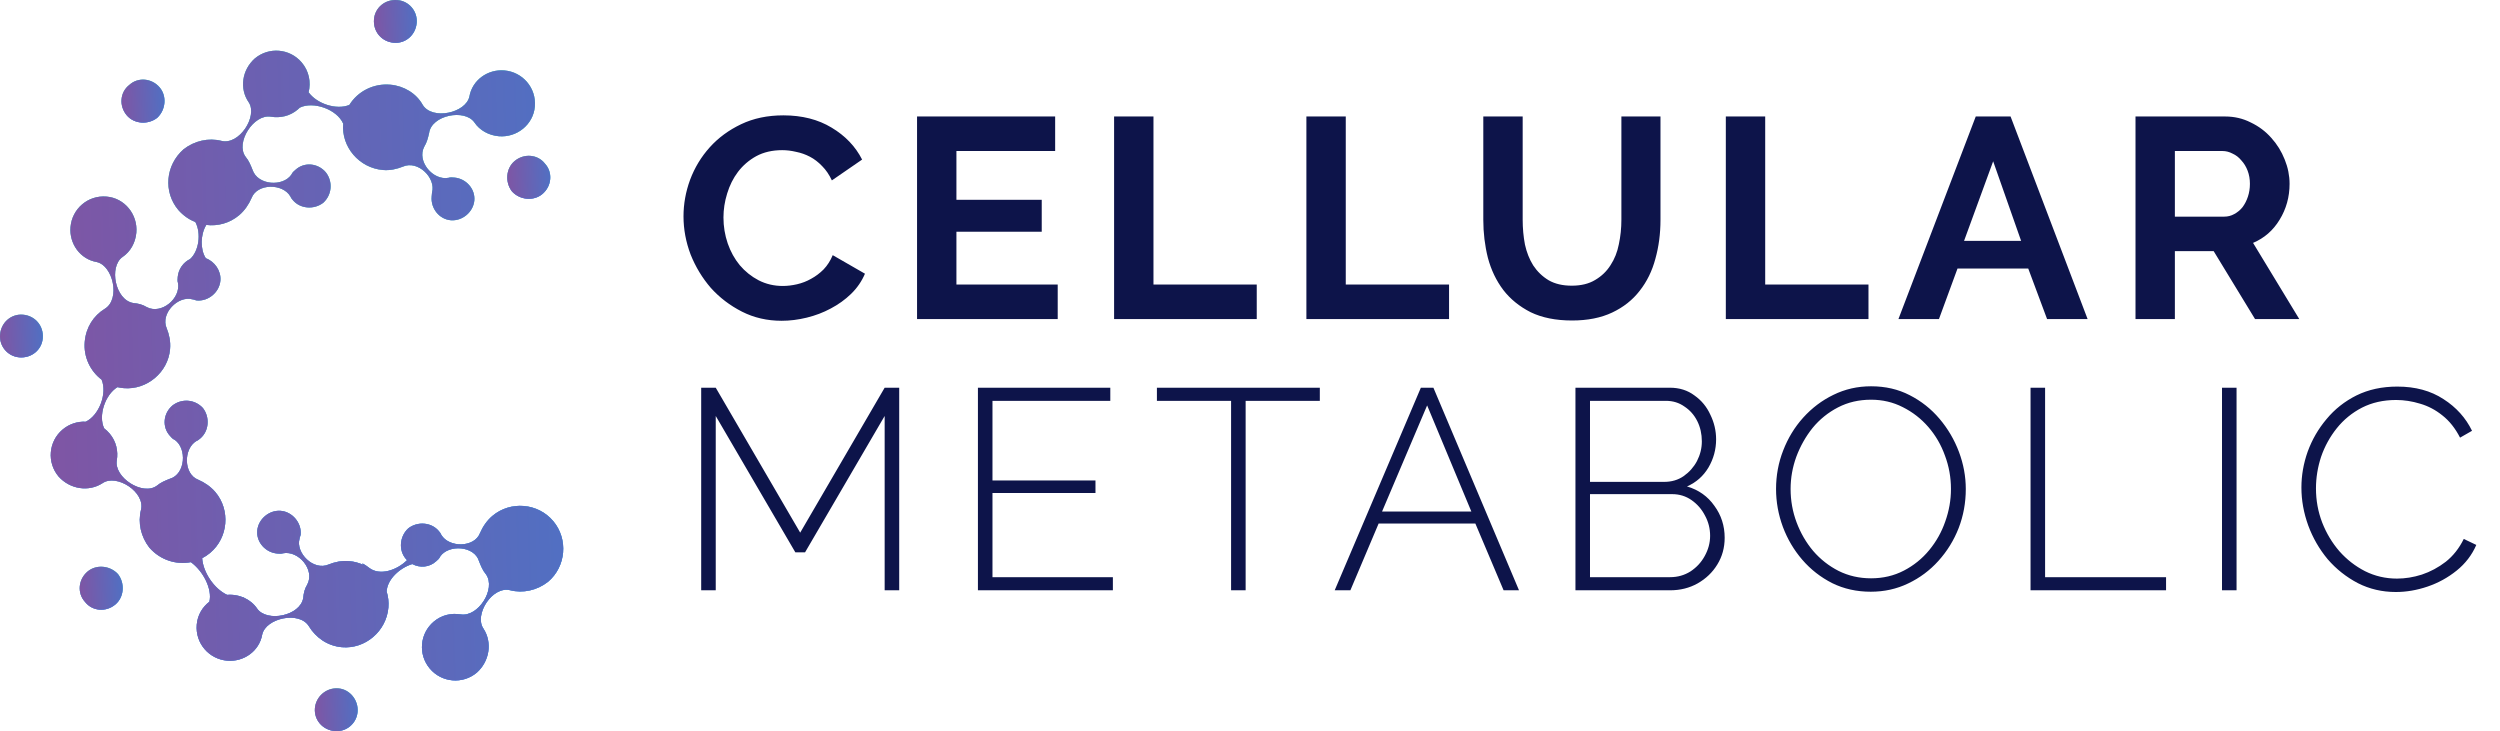 <svg xmlns="http://www.w3.org/2000/svg" width="212" height="62" viewBox="0 0 212 62" fill="none"><path d="M57.961 18.347C57.961 17.298 58.147 16.266 58.518 15.25C58.905 14.217 59.461 13.298 60.187 12.491C60.913 11.685 61.8 11.032 62.849 10.532C63.897 10.032 65.091 9.782 66.43 9.782C68.01 9.782 69.373 10.128 70.519 10.822C71.68 11.516 72.543 12.419 73.107 13.532L70.543 15.298C70.317 14.814 70.043 14.411 69.72 14.088C69.397 13.75 69.051 13.483 68.68 13.29C68.309 13.096 67.922 12.959 67.518 12.879C67.115 12.782 66.72 12.733 66.333 12.733C65.494 12.733 64.76 12.903 64.131 13.242C63.518 13.58 63.002 14.024 62.583 14.572C62.179 15.104 61.873 15.717 61.663 16.411C61.453 17.088 61.349 17.766 61.349 18.443C61.349 19.201 61.469 19.936 61.712 20.645C61.953 21.339 62.292 21.952 62.728 22.484C63.179 23.016 63.712 23.444 64.325 23.766C64.954 24.089 65.639 24.25 66.381 24.25C66.768 24.25 67.171 24.202 67.591 24.105C68.01 24.008 68.406 23.855 68.776 23.645C69.164 23.436 69.518 23.169 69.841 22.847C70.164 22.508 70.422 22.105 70.615 21.637L73.349 23.21C73.075 23.855 72.68 24.428 72.164 24.928C71.664 25.412 71.091 25.823 70.446 26.162C69.817 26.5 69.139 26.759 68.413 26.936C67.688 27.113 66.978 27.202 66.284 27.202C65.058 27.202 63.937 26.944 62.921 26.428C61.905 25.912 61.026 25.242 60.284 24.42C59.558 23.581 58.986 22.637 58.566 21.589C58.163 20.524 57.961 19.444 57.961 18.347ZM89.694 24.129V27.057H77.766V9.878H89.477V12.806H81.105V16.943H88.339V19.653H81.105V24.129H89.694ZM94.475 27.057V9.878H97.814V24.129H106.572V27.057H94.475ZM110.782 27.057V9.878H114.121V24.129H122.88V27.057H110.782ZM133.284 24.226C134.075 24.226 134.736 24.065 135.268 23.742C135.817 23.42 136.252 23 136.575 22.484C136.914 21.968 137.148 21.379 137.277 20.718C137.422 20.04 137.494 19.347 137.494 18.637V9.878H140.809V18.637C140.809 19.814 140.664 20.919 140.374 21.952C140.099 22.984 139.656 23.887 139.043 24.662C138.446 25.436 137.672 26.049 136.72 26.5C135.768 26.952 134.631 27.178 133.309 27.178C131.938 27.178 130.768 26.944 129.8 26.476C128.849 25.992 128.074 25.363 127.478 24.589C126.881 23.799 126.445 22.887 126.171 21.855C125.913 20.823 125.784 19.75 125.784 18.637V9.878H129.123V18.637C129.123 19.363 129.187 20.064 129.316 20.742C129.462 21.403 129.695 21.992 130.018 22.508C130.357 23.024 130.792 23.444 131.325 23.766C131.857 24.073 132.51 24.226 133.284 24.226ZM146.35 27.057V9.878H149.689V24.129H158.447V27.057H146.35ZM167.544 9.878H170.496L177.029 27.057H173.593L171.996 22.774H165.996L164.423 27.057H160.987L167.544 9.878ZM171.391 20.427L169.02 13.677L166.552 20.427H171.391ZM181.091 27.057V9.878H188.688C189.478 9.878 190.204 10.048 190.865 10.386C191.543 10.709 192.124 11.145 192.607 11.693C193.091 12.225 193.47 12.838 193.745 13.532C194.019 14.209 194.156 14.895 194.156 15.588C194.156 16.701 193.874 17.718 193.309 18.637C192.761 19.54 192.011 20.194 191.059 20.597L194.979 27.057H191.228L187.72 21.298H184.429V27.057H181.091ZM184.429 18.371H188.615C188.922 18.371 189.204 18.298 189.462 18.153C189.736 18.008 189.97 17.814 190.164 17.572C190.357 17.314 190.511 17.016 190.623 16.677C190.736 16.338 190.793 15.976 190.793 15.588C190.793 15.185 190.728 14.814 190.599 14.475C190.47 14.137 190.293 13.846 190.067 13.604C189.857 13.346 189.607 13.153 189.317 13.024C189.043 12.879 188.76 12.806 188.47 12.806H184.429V18.371ZM75.019 50.057V35.274L68.268 46.839H67.446L60.695 35.274V50.057H59.461V32.878H60.695L67.857 45.169L75.019 32.878H76.253V50.057H75.019ZM94.372 48.944V50.057H82.928V32.878H94.154V33.991H84.162V40.742H92.896V41.806H84.162V48.944H94.372ZM111.921 33.991H105.63V50.057H104.396V33.991H98.106V32.878H111.921V33.991ZM120.489 32.878H121.553L128.812 50.057H127.505L125.11 44.395H116.908L114.512 50.057H113.182L120.489 32.878ZM124.771 43.379L121.021 34.378L117.198 43.379H124.771ZM146.252 45.605C146.252 46.444 146.042 47.202 145.623 47.879C145.219 48.541 144.663 49.073 143.953 49.476C143.26 49.863 142.485 50.057 141.63 50.057H133.598V32.878H141.606C142.413 32.878 143.106 33.096 143.687 33.532C144.284 33.951 144.735 34.499 145.042 35.177C145.365 35.838 145.526 36.532 145.526 37.258C145.526 38.113 145.308 38.911 144.873 39.653C144.437 40.379 143.832 40.911 143.058 41.25C144.042 41.54 144.816 42.089 145.381 42.895C145.961 43.685 146.252 44.589 146.252 45.605ZM145.018 45.436C145.018 44.823 144.873 44.25 144.582 43.718C144.308 43.185 143.929 42.75 143.445 42.411C142.961 42.072 142.413 41.903 141.8 41.903H134.832V48.944H141.63C142.259 48.944 142.832 48.783 143.348 48.46C143.864 48.121 144.268 47.686 144.558 47.154C144.864 46.605 145.018 46.032 145.018 45.436ZM134.832 33.991V40.863H141.122C141.751 40.863 142.3 40.701 142.768 40.379C143.251 40.04 143.631 39.613 143.905 39.096C144.179 38.564 144.316 38.008 144.316 37.427C144.316 36.798 144.187 36.225 143.929 35.709C143.671 35.193 143.308 34.782 142.84 34.475C142.389 34.153 141.864 33.991 141.267 33.991H134.832ZM158.642 50.178C157.449 50.178 156.36 49.936 155.376 49.452C154.392 48.952 153.545 48.291 152.835 47.468C152.126 46.645 151.577 45.718 151.19 44.686C150.803 43.637 150.609 42.565 150.609 41.468C150.609 40.322 150.811 39.234 151.214 38.201C151.618 37.153 152.182 36.225 152.908 35.419C153.65 34.596 154.505 33.951 155.473 33.483C156.457 32.999 157.521 32.757 158.666 32.757C159.876 32.757 160.965 33.007 161.933 33.507C162.917 34.008 163.764 34.677 164.473 35.516C165.183 36.354 165.731 37.29 166.119 38.322C166.506 39.355 166.699 40.403 166.699 41.468C166.699 42.629 166.498 43.734 166.094 44.782C165.691 45.815 165.118 46.742 164.376 47.565C163.651 48.371 162.796 49.008 161.812 49.476C160.844 49.944 159.787 50.178 158.642 50.178ZM151.843 41.468C151.843 42.452 152.013 43.395 152.351 44.298C152.69 45.202 153.158 46.008 153.755 46.718C154.368 47.428 155.086 47.992 155.908 48.412C156.747 48.831 157.666 49.041 158.666 49.041C159.683 49.041 160.61 48.823 161.449 48.387C162.288 47.952 163.005 47.371 163.602 46.645C164.199 45.919 164.651 45.113 164.957 44.226C165.28 43.323 165.441 42.403 165.441 41.468C165.441 40.484 165.272 39.54 164.933 38.637C164.61 37.733 164.143 36.927 163.53 36.217C162.917 35.508 162.191 34.943 161.352 34.524C160.529 34.104 159.634 33.895 158.666 33.895C157.634 33.895 156.699 34.112 155.86 34.548C155.021 34.983 154.303 35.564 153.706 36.29C153.126 37.016 152.666 37.83 152.327 38.734C152.005 39.621 151.843 40.532 151.843 41.468ZM172.19 50.057V32.878H173.424V48.944H183.682V50.057H172.19ZM188.426 50.057V32.878H189.66V50.057H188.426ZM195.16 41.347C195.16 40.314 195.337 39.298 195.692 38.298C196.063 37.282 196.595 36.362 197.289 35.54C197.982 34.701 198.829 34.032 199.829 33.532C200.846 33.032 201.999 32.782 203.289 32.782C204.822 32.782 206.128 33.136 207.209 33.846C208.29 34.54 209.096 35.435 209.628 36.532L208.612 37.112C208.209 36.322 207.709 35.693 207.112 35.225C206.531 34.758 205.902 34.427 205.225 34.233C204.547 34.024 203.87 33.919 203.192 33.919C202.112 33.919 201.144 34.136 200.289 34.572C199.45 35.008 198.741 35.588 198.16 36.314C197.579 37.04 197.136 37.846 196.829 38.734C196.539 39.621 196.394 40.516 196.394 41.419C196.394 42.435 196.571 43.403 196.926 44.323C197.281 45.226 197.765 46.032 198.378 46.742C199.007 47.452 199.733 48.016 200.555 48.436C201.394 48.855 202.297 49.065 203.265 49.065C203.959 49.065 204.66 48.952 205.37 48.726C206.096 48.484 206.773 48.121 207.402 47.637C208.031 47.137 208.54 46.492 208.927 45.702L209.991 46.21C209.62 47.065 209.064 47.791 208.322 48.387C207.58 48.984 206.757 49.436 205.854 49.742C204.951 50.049 204.055 50.202 203.168 50.202C202.007 50.202 200.934 49.952 199.95 49.452C198.966 48.936 198.111 48.258 197.386 47.42C196.676 46.565 196.127 45.613 195.74 44.565C195.353 43.5 195.16 42.427 195.16 41.347Z" fill="#0D144A"></path><path fill-rule="evenodd" clip-rule="evenodd" d="M33.398 3.624C34.379 3.709 35.245 2.98 35.335 1.938C35.419 0.957 34.69 0.091 33.708 0.007C32.665 -0.082 31.8 0.647 31.715 1.628C31.626 2.67 32.355 3.536 33.398 3.625V3.624Z" fill="url(#paint0_linear_202_8801)"></path><path fill-rule="evenodd" clip-rule="evenodd" d="M33.398 3.624C34.379 3.709 35.245 2.98 35.335 1.938C35.419 0.957 34.69 0.091 33.708 0.007C32.665 -0.082 31.8 0.647 31.715 1.628C31.626 2.67 32.355 3.536 33.398 3.625V3.624Z" fill="url(#paint1_linear_202_8801)"></path><path fill-rule="evenodd" clip-rule="evenodd" d="M33.398 3.624C34.379 3.709 35.245 2.98 35.335 1.938C35.419 0.957 34.69 0.091 33.708 0.007C32.665 -0.082 31.8 0.647 31.715 1.628C31.626 2.67 32.355 3.536 33.398 3.625V3.624Z" fill="url(#paint2_linear_202_8801)"></path><path fill-rule="evenodd" clip-rule="evenodd" d="M43.637 13.658C42.905 14.274 42.805 15.439 43.416 16.233C44.094 16.97 45.26 17.07 45.993 16.453C46.792 15.781 46.892 14.616 46.214 13.878C45.602 13.085 44.437 12.985 43.637 13.658Z" fill="url(#paint3_linear_202_8801)"></path><path fill-rule="evenodd" clip-rule="evenodd" d="M43.637 13.658C42.905 14.274 42.805 15.439 43.416 16.233C44.094 16.97 45.26 17.07 45.993 16.453C46.792 15.781 46.892 14.616 46.214 13.878C45.602 13.085 44.437 12.985 43.637 13.658Z" fill="url(#paint4_linear_202_8801)"></path><path fill-rule="evenodd" clip-rule="evenodd" d="M43.637 13.658C42.905 14.274 42.805 15.439 43.416 16.233C44.094 16.97 45.26 17.07 45.993 16.453C46.792 15.781 46.892 14.616 46.214 13.878C45.602 13.085 44.437 12.985 43.637 13.658Z" fill="url(#paint5_linear_202_8801)"></path><path fill-rule="evenodd" clip-rule="evenodd" d="M13.324 9.996C14.061 9.317 14.162 8.153 13.545 7.42C12.872 6.622 11.706 6.522 10.968 7.2C10.174 7.811 10.074 8.976 10.747 9.775C11.364 10.507 12.53 10.607 13.324 9.996Z" fill="url(#paint6_linear_202_8801)"></path><path fill-rule="evenodd" clip-rule="evenodd" d="M13.324 9.996C14.061 9.317 14.162 8.153 13.545 7.42C12.872 6.622 11.706 6.522 10.968 7.2C10.174 7.811 10.074 8.976 10.747 9.775C11.364 10.507 12.53 10.607 13.324 9.996Z" fill="url(#paint7_linear_202_8801)"></path><path fill-rule="evenodd" clip-rule="evenodd" d="M13.324 9.996C14.061 9.317 14.162 8.153 13.545 7.42C12.872 6.622 11.706 6.522 10.968 7.2C10.174 7.811 10.074 8.976 10.747 9.775C11.364 10.507 12.53 10.607 13.324 9.996Z" fill="url(#paint8_linear_202_8801)"></path><path fill-rule="evenodd" clip-rule="evenodd" d="M46.912 44.187C45.623 42.655 43.291 42.456 41.76 43.745C41.293 44.138 40.939 44.663 40.708 45.199C40.229 46.455 38.067 46.455 37.42 45.35C37.369 45.222 37.313 45.156 37.201 45.023C36.584 44.291 35.418 44.191 34.624 44.802C33.887 45.48 33.786 46.645 34.403 47.377C34.44 47.42 34.478 47.462 34.518 47.501C33.651 48.365 32.195 48.851 31.3 48.148C31.122 48.007 30.933 47.881 30.734 47.773C30.745 47.81 30.757 47.846 30.768 47.883C30.414 47.724 30.03 47.62 29.627 47.585C28.952 47.527 28.384 47.664 27.873 47.867C26.588 48.436 25.052 46.884 25.403 45.679C25.413 45.557 25.485 45.439 25.496 45.316C25.58 44.336 24.795 43.404 23.813 43.319C22.832 43.235 21.899 44.02 21.815 45.001C21.731 45.982 22.522 46.853 23.503 46.937C23.687 46.953 23.871 46.968 23.999 46.918C25.319 46.66 26.721 48.324 26.059 49.565C25.843 49.917 25.75 50.279 25.714 50.709C25.46 52.231 22.631 52.792 21.805 51.609C21.538 51.209 21.147 50.891 20.688 50.687C20.696 50.679 20.704 50.672 20.712 50.664C20.681 50.662 20.649 50.659 20.617 50.657C20.344 50.544 20.049 50.471 19.742 50.444C19.579 50.43 19.418 50.431 19.259 50.444C18.128 49.916 17.21 48.492 17.144 47.334C17.382 47.212 17.61 47.062 17.823 46.883C19.355 45.594 19.555 43.264 18.265 41.733C17.872 41.267 17.346 40.913 16.81 40.682C15.553 40.203 15.553 38.042 16.659 37.396C16.787 37.345 16.853 37.289 16.986 37.177C17.719 36.56 17.819 35.395 17.207 34.602C16.529 33.864 15.425 33.77 14.631 34.381C13.832 35.053 13.732 36.218 14.41 36.956C14.522 37.089 14.634 37.222 14.813 37.299C15.864 38.007 15.736 40.219 14.406 40.6C14.022 40.752 13.638 40.905 13.305 41.185C12.117 42.071 9.656 40.501 9.905 39.041C10.035 38.249 9.857 37.431 9.297 36.765C9.157 36.599 9.001 36.453 8.835 36.328C8.321 35.272 8.898 33.478 9.958 32.829C10.131 32.87 10.309 32.899 10.492 32.915C12.456 33.083 14.254 31.569 14.422 29.608C14.48 28.933 14.343 28.366 14.14 27.854C13.57 26.57 15.123 25.036 16.329 25.386C16.452 25.396 16.569 25.468 16.692 25.479C17.673 25.563 18.606 24.778 18.69 23.797C18.761 22.971 18.214 22.179 17.453 21.899C16.969 21.152 16.994 19.884 17.493 19.074C18.465 19.195 19.474 18.928 20.278 18.251C20.744 17.858 21.098 17.333 21.33 16.797C21.808 15.541 23.971 15.541 24.618 16.646C24.668 16.774 24.724 16.84 24.837 16.974C25.454 17.706 26.619 17.805 27.413 17.194C28.151 16.517 28.245 15.413 27.634 14.619C26.961 13.82 25.796 13.721 25.058 14.399C24.925 14.511 24.791 14.623 24.714 14.801C24.006 15.852 21.854 15.729 21.412 14.395C21.259 14.011 21.107 13.627 20.826 13.294C19.94 12.107 21.51 9.647 22.972 9.896C23.764 10.026 24.582 9.849 25.249 9.288C25.311 9.236 25.369 9.181 25.426 9.125C26.57 8.567 28.569 9.266 29.102 10.48C29.102 10.481 29.102 10.482 29.102 10.483C28.933 12.445 30.448 14.242 32.473 14.416C33.086 14.469 33.654 14.332 34.166 14.129C35.451 13.559 36.986 15.111 36.636 16.317C36.625 16.439 36.614 16.562 36.604 16.684C36.52 17.665 37.244 18.592 38.226 18.676C39.207 18.76 40.139 17.976 40.224 16.995C40.308 16.014 39.517 15.143 38.536 15.059C38.352 15.043 38.168 15.027 38.04 15.078C36.72 15.336 35.318 13.671 35.98 12.431C36.196 12.079 36.289 11.716 36.387 11.292C36.58 9.765 39.409 9.204 40.234 10.387C40.672 11.042 41.438 11.478 42.297 11.552C43.83 11.683 45.224 10.567 45.355 9.035C45.492 7.44 44.309 6.104 42.775 5.973C41.364 5.852 40.048 6.789 39.804 8.189C39.499 9.583 36.665 10.205 35.85 8.9C35.315 7.927 34.259 7.281 33.093 7.181C31.654 7.058 30.333 7.756 29.626 8.897C28.531 9.35 26.866 8.798 26.17 7.825C26.388 6.972 26.204 6.031 25.591 5.304C24.581 4.106 22.802 3.953 21.603 4.962C20.532 5.92 20.273 7.504 21.099 8.686C21.863 9.864 20.292 12.323 18.78 11.946C17.691 11.667 16.494 11.936 15.567 12.659C14.03 14.01 13.835 16.278 15.126 17.809C15.538 18.278 16.036 18.621 16.571 18.836C17.069 19.779 16.877 21.288 16.121 21.966C15.549 22.242 15.129 22.82 15.071 23.487C15.055 23.67 15.04 23.855 15.09 23.982C15.348 25.302 13.683 26.703 12.442 26.041C12.09 25.826 11.727 25.733 11.297 25.696C9.774 25.442 9.213 22.615 10.396 21.789C11.052 21.351 11.488 20.586 11.562 19.728C11.694 18.195 10.577 16.802 9.043 16.671C7.448 16.534 6.111 17.717 5.98 19.25C5.859 20.66 6.797 21.976 8.197 22.219C9.592 22.524 10.214 25.357 8.909 26.171C7.93 26.767 7.289 27.762 7.184 28.988C7.075 30.262 7.649 31.464 8.62 32.198C9.105 33.378 8.401 35.228 7.27 35.761C6.582 35.727 5.881 35.944 5.31 36.424C4.112 37.433 3.959 39.211 4.968 40.409C5.927 41.48 7.511 41.739 8.689 40.975C9.873 40.15 12.333 41.72 11.957 43.232C11.678 44.32 11.946 45.516 12.67 46.443C13.59 47.489 14.937 47.912 16.186 47.669C17.236 48.428 18.016 49.962 17.756 51.026C17.162 51.481 16.752 52.165 16.684 52.963C16.547 54.557 17.73 55.894 19.264 56.025C20.675 56.145 21.991 55.208 22.235 53.809C22.54 52.414 25.374 51.792 26.189 53.097C26.785 54.075 27.775 54.777 29.002 54.883C30.965 55.051 32.764 53.537 32.937 51.514C32.977 51.047 32.921 50.59 32.787 50.161C32.836 49.137 33.874 48.165 34.961 47.83C35.611 48.18 36.42 48.114 36.981 47.599C37.114 47.486 37.247 47.374 37.325 47.196C38.033 46.145 40.246 46.273 40.627 47.602C40.779 47.986 40.932 48.37 41.212 48.703C42.094 49.952 40.528 52.35 39.067 52.101C38.275 51.971 37.456 52.149 36.79 52.709C35.591 53.718 35.438 55.496 36.448 56.694C37.458 57.892 39.237 58.045 40.436 57.036C41.507 56.078 41.766 54.494 41.002 53.317C40.176 52.135 41.747 49.675 43.26 50.051C44.348 50.33 45.545 50.062 46.472 49.339C48.004 48.049 48.204 45.719 46.914 44.188L46.912 44.187Z" fill="url(#paint9_linear_202_8801)"></path><path fill-rule="evenodd" clip-rule="evenodd" d="M46.912 44.187C45.623 42.655 43.291 42.456 41.76 43.745C41.293 44.138 40.939 44.663 40.708 45.199C40.229 46.455 38.067 46.455 37.42 45.35C37.369 45.222 37.313 45.156 37.201 45.023C36.584 44.291 35.418 44.191 34.624 44.802C33.887 45.48 33.786 46.645 34.403 47.377C34.44 47.42 34.478 47.462 34.518 47.501C33.651 48.365 32.195 48.851 31.3 48.148C31.122 48.007 30.933 47.881 30.734 47.773C30.745 47.81 30.757 47.846 30.768 47.883C30.414 47.724 30.03 47.62 29.627 47.585C28.952 47.527 28.384 47.664 27.873 47.867C26.588 48.436 25.052 46.884 25.403 45.679C25.413 45.557 25.485 45.439 25.496 45.316C25.58 44.336 24.795 43.404 23.813 43.319C22.832 43.235 21.899 44.02 21.815 45.001C21.731 45.982 22.522 46.853 23.503 46.937C23.687 46.953 23.871 46.968 23.999 46.918C25.319 46.66 26.721 48.324 26.059 49.565C25.843 49.917 25.75 50.279 25.714 50.709C25.46 52.231 22.631 52.792 21.805 51.609C21.538 51.209 21.147 50.891 20.688 50.687C20.696 50.679 20.704 50.672 20.712 50.664C20.681 50.662 20.649 50.659 20.617 50.657C20.344 50.544 20.049 50.471 19.742 50.444C19.579 50.43 19.418 50.431 19.259 50.444C18.128 49.916 17.21 48.492 17.144 47.334C17.382 47.212 17.61 47.062 17.823 46.883C19.355 45.594 19.555 43.264 18.265 41.733C17.872 41.267 17.346 40.913 16.81 40.682C15.553 40.203 15.553 38.042 16.659 37.396C16.787 37.345 16.853 37.289 16.986 37.177C17.719 36.56 17.819 35.395 17.207 34.602C16.529 33.864 15.425 33.77 14.631 34.381C13.832 35.053 13.732 36.218 14.41 36.956C14.522 37.089 14.634 37.222 14.813 37.299C15.864 38.007 15.736 40.219 14.406 40.6C14.022 40.752 13.638 40.905 13.305 41.185C12.117 42.071 9.656 40.501 9.905 39.041C10.035 38.249 9.857 37.431 9.297 36.765C9.157 36.599 9.001 36.453 8.835 36.328C8.321 35.272 8.898 33.478 9.958 32.829C10.131 32.87 10.309 32.899 10.492 32.915C12.456 33.083 14.254 31.569 14.422 29.608C14.48 28.933 14.343 28.366 14.14 27.854C13.57 26.57 15.123 25.036 16.329 25.386C16.452 25.396 16.569 25.468 16.692 25.479C17.673 25.563 18.606 24.778 18.69 23.797C18.761 22.971 18.214 22.179 17.453 21.899C16.969 21.152 16.994 19.884 17.493 19.074C18.465 19.195 19.474 18.928 20.278 18.251C20.744 17.858 21.098 17.333 21.33 16.797C21.808 15.541 23.971 15.541 24.618 16.646C24.668 16.774 24.724 16.84 24.837 16.974C25.454 17.706 26.619 17.805 27.413 17.194C28.151 16.517 28.245 15.413 27.634 14.619C26.961 13.82 25.796 13.721 25.058 14.399C24.925 14.511 24.791 14.623 24.714 14.801C24.006 15.852 21.854 15.729 21.412 14.395C21.259 14.011 21.107 13.627 20.826 13.294C19.94 12.107 21.51 9.647 22.972 9.896C23.764 10.026 24.582 9.849 25.249 9.288C25.311 9.236 25.369 9.181 25.426 9.125C26.57 8.567 28.569 9.266 29.102 10.48C29.102 10.481 29.102 10.482 29.102 10.483C28.933 12.445 30.448 14.242 32.473 14.416C33.086 14.469 33.654 14.332 34.166 14.129C35.451 13.559 36.986 15.111 36.636 16.317C36.625 16.439 36.614 16.562 36.604 16.684C36.52 17.665 37.244 18.592 38.226 18.676C39.207 18.76 40.139 17.976 40.224 16.995C40.308 16.014 39.517 15.143 38.536 15.059C38.352 15.043 38.168 15.027 38.04 15.078C36.72 15.336 35.318 13.671 35.98 12.431C36.196 12.079 36.289 11.716 36.387 11.292C36.58 9.765 39.409 9.204 40.234 10.387C40.672 11.042 41.438 11.478 42.297 11.552C43.83 11.683 45.224 10.567 45.355 9.035C45.492 7.44 44.309 6.104 42.775 5.973C41.364 5.852 40.048 6.789 39.804 8.189C39.499 9.583 36.665 10.205 35.85 8.9C35.315 7.927 34.259 7.281 33.093 7.181C31.654 7.058 30.333 7.756 29.626 8.897C28.531 9.35 26.866 8.798 26.17 7.825C26.388 6.972 26.204 6.031 25.591 5.304C24.581 4.106 22.802 3.953 21.603 4.962C20.532 5.92 20.273 7.504 21.099 8.686C21.863 9.864 20.292 12.323 18.78 11.946C17.691 11.667 16.494 11.936 15.567 12.659C14.03 14.01 13.835 16.278 15.126 17.809C15.538 18.278 16.036 18.621 16.571 18.836C17.069 19.779 16.877 21.288 16.121 21.966C15.549 22.242 15.129 22.82 15.071 23.487C15.055 23.67 15.04 23.855 15.09 23.982C15.348 25.302 13.683 26.703 12.442 26.041C12.09 25.826 11.727 25.733 11.297 25.696C9.774 25.442 9.213 22.615 10.396 21.789C11.052 21.351 11.488 20.586 11.562 19.728C11.694 18.195 10.577 16.802 9.043 16.671C7.448 16.534 6.111 17.717 5.98 19.25C5.859 20.66 6.797 21.976 8.197 22.219C9.592 22.524 10.214 25.357 8.909 26.171C7.93 26.767 7.289 27.762 7.184 28.988C7.075 30.262 7.649 31.464 8.62 32.198C9.105 33.378 8.401 35.228 7.27 35.761C6.582 35.727 5.881 35.944 5.31 36.424C4.112 37.433 3.959 39.211 4.968 40.409C5.927 41.48 7.511 41.739 8.689 40.975C9.873 40.15 12.333 41.72 11.957 43.232C11.678 44.32 11.946 45.516 12.67 46.443C13.59 47.489 14.937 47.912 16.186 47.669C17.236 48.428 18.016 49.962 17.756 51.026C17.162 51.481 16.752 52.165 16.684 52.963C16.547 54.557 17.73 55.894 19.264 56.025C20.675 56.145 21.991 55.208 22.235 53.809C22.54 52.414 25.374 51.792 26.189 53.097C26.785 54.075 27.775 54.777 29.002 54.883C30.965 55.051 32.764 53.537 32.937 51.514C32.977 51.047 32.921 50.59 32.787 50.161C32.836 49.137 33.874 48.165 34.961 47.83C35.611 48.18 36.42 48.114 36.981 47.599C37.114 47.486 37.247 47.374 37.325 47.196C38.033 46.145 40.246 46.273 40.627 47.602C40.779 47.986 40.932 48.37 41.212 48.703C42.094 49.952 40.528 52.35 39.067 52.101C38.275 51.971 37.456 52.149 36.79 52.709C35.591 53.718 35.438 55.496 36.448 56.694C37.458 57.892 39.237 58.045 40.436 57.036C41.507 56.078 41.766 54.494 41.002 53.317C40.176 52.135 41.747 49.675 43.26 50.051C44.348 50.33 45.545 50.062 46.472 49.339C48.004 48.049 48.204 45.719 46.914 44.188L46.912 44.187Z" fill="url(#paint10_linear_202_8801)"></path><path fill-rule="evenodd" clip-rule="evenodd" d="M46.912 44.187C45.623 42.655 43.291 42.456 41.76 43.745C41.293 44.138 40.939 44.663 40.708 45.199C40.229 46.455 38.067 46.455 37.42 45.35C37.369 45.222 37.313 45.156 37.201 45.023C36.584 44.291 35.418 44.191 34.624 44.802C33.887 45.48 33.786 46.645 34.403 47.377C34.44 47.42 34.478 47.462 34.518 47.501C33.651 48.365 32.195 48.851 31.3 48.148C31.122 48.007 30.933 47.881 30.734 47.773C30.745 47.81 30.757 47.846 30.768 47.883C30.414 47.724 30.03 47.62 29.627 47.585C28.952 47.527 28.384 47.664 27.873 47.867C26.588 48.436 25.052 46.884 25.403 45.679C25.413 45.557 25.485 45.439 25.496 45.316C25.58 44.336 24.795 43.404 23.813 43.319C22.832 43.235 21.899 44.02 21.815 45.001C21.731 45.982 22.522 46.853 23.503 46.937C23.687 46.953 23.871 46.968 23.999 46.918C25.319 46.66 26.721 48.324 26.059 49.565C25.843 49.917 25.75 50.279 25.714 50.709C25.46 52.231 22.631 52.792 21.805 51.609C21.538 51.209 21.147 50.891 20.688 50.687C20.696 50.679 20.704 50.672 20.712 50.664C20.681 50.662 20.649 50.659 20.617 50.657C20.344 50.544 20.049 50.471 19.742 50.444C19.579 50.43 19.418 50.431 19.259 50.444C18.128 49.916 17.21 48.492 17.144 47.334C17.382 47.212 17.61 47.062 17.823 46.883C19.355 45.594 19.555 43.264 18.265 41.733C17.872 41.267 17.346 40.913 16.81 40.682C15.553 40.203 15.553 38.042 16.659 37.396C16.787 37.345 16.853 37.289 16.986 37.177C17.719 36.56 17.819 35.395 17.207 34.602C16.529 33.864 15.425 33.77 14.631 34.381C13.832 35.053 13.732 36.218 14.41 36.956C14.522 37.089 14.634 37.222 14.813 37.299C15.864 38.007 15.736 40.219 14.406 40.6C14.022 40.752 13.638 40.905 13.305 41.185C12.117 42.071 9.656 40.501 9.905 39.041C10.035 38.249 9.857 37.431 9.297 36.765C9.157 36.599 9.001 36.453 8.835 36.328C8.321 35.272 8.898 33.478 9.958 32.829C10.131 32.87 10.309 32.899 10.492 32.915C12.456 33.083 14.254 31.569 14.422 29.608C14.48 28.933 14.343 28.366 14.14 27.854C13.57 26.57 15.123 25.036 16.329 25.386C16.452 25.396 16.569 25.468 16.692 25.479C17.673 25.563 18.606 24.778 18.69 23.797C18.761 22.971 18.214 22.179 17.453 21.899C16.969 21.152 16.994 19.884 17.493 19.074C18.465 19.195 19.474 18.928 20.278 18.251C20.744 17.858 21.098 17.333 21.33 16.797C21.808 15.541 23.971 15.541 24.618 16.646C24.668 16.774 24.724 16.84 24.837 16.974C25.454 17.706 26.619 17.805 27.413 17.194C28.151 16.517 28.245 15.413 27.634 14.619C26.961 13.82 25.796 13.721 25.058 14.399C24.925 14.511 24.791 14.623 24.714 14.801C24.006 15.852 21.854 15.729 21.412 14.395C21.259 14.011 21.107 13.627 20.826 13.294C19.94 12.107 21.51 9.647 22.972 9.896C23.764 10.026 24.582 9.849 25.249 9.288C25.311 9.236 25.369 9.181 25.426 9.125C26.57 8.567 28.569 9.266 29.102 10.48C29.102 10.481 29.102 10.482 29.102 10.483C28.933 12.445 30.448 14.242 32.473 14.416C33.086 14.469 33.654 14.332 34.166 14.129C35.451 13.559 36.986 15.111 36.636 16.317C36.625 16.439 36.614 16.562 36.604 16.684C36.52 17.665 37.244 18.592 38.226 18.676C39.207 18.76 40.139 17.976 40.224 16.995C40.308 16.014 39.517 15.143 38.536 15.059C38.352 15.043 38.168 15.027 38.04 15.078C36.72 15.336 35.318 13.671 35.98 12.431C36.196 12.079 36.289 11.716 36.387 11.292C36.58 9.765 39.409 9.204 40.234 10.387C40.672 11.042 41.438 11.478 42.297 11.552C43.83 11.683 45.224 10.567 45.355 9.035C45.492 7.44 44.309 6.104 42.775 5.973C41.364 5.852 40.048 6.789 39.804 8.189C39.499 9.583 36.665 10.205 35.85 8.9C35.315 7.927 34.259 7.281 33.093 7.181C31.654 7.058 30.333 7.756 29.626 8.897C28.531 9.35 26.866 8.798 26.17 7.825C26.388 6.972 26.204 6.031 25.591 5.304C24.581 4.106 22.802 3.953 21.603 4.962C20.532 5.92 20.273 7.504 21.099 8.686C21.863 9.864 20.292 12.323 18.78 11.946C17.691 11.667 16.494 11.936 15.567 12.659C14.03 14.01 13.835 16.278 15.126 17.809C15.538 18.278 16.036 18.621 16.571 18.836C17.069 19.779 16.877 21.288 16.121 21.966C15.549 22.242 15.129 22.82 15.071 23.487C15.055 23.67 15.04 23.855 15.09 23.982C15.348 25.302 13.683 26.703 12.442 26.041C12.09 25.826 11.727 25.733 11.297 25.696C9.774 25.442 9.213 22.615 10.396 21.789C11.052 21.351 11.488 20.586 11.562 19.728C11.694 18.195 10.577 16.802 9.043 16.671C7.448 16.534 6.111 17.717 5.98 19.25C5.859 20.66 6.797 21.976 8.197 22.219C9.592 22.524 10.214 25.357 8.909 26.171C7.93 26.767 7.289 27.762 7.184 28.988C7.075 30.262 7.649 31.464 8.62 32.198C9.105 33.378 8.401 35.228 7.27 35.761C6.582 35.727 5.881 35.944 5.31 36.424C4.112 37.433 3.959 39.211 4.968 40.409C5.927 41.48 7.511 41.739 8.689 40.975C9.873 40.15 12.333 41.72 11.957 43.232C11.678 44.32 11.946 45.516 12.67 46.443C13.59 47.489 14.937 47.912 16.186 47.669C17.236 48.428 18.016 49.962 17.756 51.026C17.162 51.481 16.752 52.165 16.684 52.963C16.547 54.557 17.73 55.894 19.264 56.025C20.675 56.145 21.991 55.208 22.235 53.809C22.54 52.414 25.374 51.792 26.189 53.097C26.785 54.075 27.775 54.777 29.002 54.883C30.965 55.051 32.764 53.537 32.937 51.514C32.977 51.047 32.921 50.59 32.787 50.161C32.836 49.137 33.874 48.165 34.961 47.83C35.611 48.18 36.42 48.114 36.981 47.599C37.114 47.486 37.247 47.374 37.325 47.196C38.033 46.145 40.246 46.273 40.627 47.602C40.779 47.986 40.932 48.37 41.212 48.703C42.094 49.952 40.528 52.35 39.067 52.101C38.275 51.971 37.456 52.149 36.79 52.709C35.591 53.718 35.438 55.496 36.448 56.694C37.458 57.892 39.237 58.045 40.436 57.036C41.507 56.078 41.766 54.494 41.002 53.317C40.176 52.135 41.747 49.675 43.26 50.051C44.348 50.33 45.545 50.062 46.472 49.339C48.004 48.049 48.204 45.719 46.914 44.188L46.912 44.187Z" fill="url(#paint11_linear_202_8801)"></path><path fill-rule="evenodd" clip-rule="evenodd" d="M28.702 58.376C27.659 58.287 26.788 59.077 26.704 60.058C26.62 61.038 27.349 61.904 28.392 61.993C29.373 62.078 30.239 61.349 30.323 60.368C30.407 59.387 29.683 58.46 28.701 58.376H28.702Z" fill="url(#paint12_linear_202_8801)"></path><path fill-rule="evenodd" clip-rule="evenodd" d="M28.702 58.376C27.659 58.287 26.788 59.077 26.704 60.058C26.62 61.038 27.349 61.904 28.392 61.993C29.373 62.078 30.239 61.349 30.323 60.368C30.407 59.387 29.683 58.46 28.701 58.376H28.702Z" fill="url(#paint13_linear_202_8801)"></path><path fill-rule="evenodd" clip-rule="evenodd" d="M28.702 58.376C27.659 58.287 26.788 59.077 26.704 60.058C26.62 61.038 27.349 61.904 28.392 61.993C29.373 62.078 30.239 61.349 30.323 60.368C30.407 59.387 29.683 58.46 28.701 58.376H28.702Z" fill="url(#paint14_linear_202_8801)"></path><path fill-rule="evenodd" clip-rule="evenodd" d="M7.43 48.462C6.63 49.135 6.531 50.3 7.209 51.038C7.821 51.831 8.986 51.931 9.785 51.258C10.518 50.642 10.618 49.477 10.006 48.683C9.328 47.946 8.163 47.846 7.43 48.462Z" fill="url(#paint15_linear_202_8801)"></path><path fill-rule="evenodd" clip-rule="evenodd" d="M7.43 48.462C6.63 49.135 6.531 50.3 7.209 51.038C7.821 51.831 8.986 51.931 9.785 51.258C10.518 50.642 10.618 49.477 10.006 48.683C9.328 47.946 8.163 47.846 7.43 48.462Z" fill="url(#paint16_linear_202_8801)"></path><path fill-rule="evenodd" clip-rule="evenodd" d="M7.43 48.462C6.63 49.135 6.531 50.3 7.209 51.038C7.821 51.831 8.986 51.931 9.785 51.258C10.518 50.642 10.618 49.477 10.006 48.683C9.328 47.946 8.163 47.846 7.43 48.462Z" fill="url(#paint17_linear_202_8801)"></path><path fill-rule="evenodd" clip-rule="evenodd" d="M1.944 26.685C0.962 26.601 0.096 27.329 0.007 28.371C-0.078 29.352 0.652 30.218 1.633 30.302C2.676 30.391 3.542 29.662 3.626 28.681C3.715 27.639 2.987 26.773 1.944 26.684V26.685Z" fill="url(#paint18_linear_202_8801)"></path><path fill-rule="evenodd" clip-rule="evenodd" d="M1.944 26.685C0.962 26.601 0.096 27.329 0.007 28.371C-0.078 29.352 0.652 30.218 1.633 30.302C2.676 30.391 3.542 29.662 3.626 28.681C3.715 27.639 2.987 26.773 1.944 26.684V26.685Z" fill="url(#paint19_linear_202_8801)"></path><path fill-rule="evenodd" clip-rule="evenodd" d="M1.944 26.685C0.962 26.601 0.096 27.329 0.007 28.371C-0.078 29.352 0.652 30.218 1.633 30.302C2.676 30.391 3.542 29.662 3.626 28.681C3.715 27.639 2.987 26.773 1.944 26.684V26.685Z" fill="url(#paint20_linear_202_8801)"></path><defs><linearGradient id="paint0_linear_202_8801" x1="34.325" y1="0.037" x2="33.845" y2="3.673" gradientUnits="userSpaceOnUse"><stop stop-color="#CFA9FF"></stop><stop offset="1" stop-color="#8E5FE3"></stop></linearGradient><linearGradient id="paint1_linear_202_8801" x1="33.525" y1="0" x2="33.525" y2="3.631" gradientUnits="userSpaceOnUse"><stop stop-color="#3DEDAC"></stop><stop offset="1" stop-color="#26ACF1"></stop></linearGradient><linearGradient id="paint2_linear_202_8801" x1="31.708" y1="2.78" x2="35.443" y2="2.636" gradientUnits="userSpaceOnUse"><stop stop-color="#7F55A4"></stop><stop offset="1" stop-color="#5070C3"></stop></linearGradient><linearGradient id="paint3_linear_202_8801" x1="45.643" y1="13.249" x2="45.161" y2="16.9" gradientUnits="userSpaceOnUse"><stop stop-color="#CFA9FF"></stop><stop offset="1" stop-color="#8E5FE3"></stop></linearGradient><linearGradient id="paint4_linear_202_8801" x1="44.84" y1="13.212" x2="44.84" y2="16.858" gradientUnits="userSpaceOnUse"><stop stop-color="#3DEDAC"></stop><stop offset="1" stop-color="#26ACF1"></stop></linearGradient><linearGradient id="paint5_linear_202_8801" x1="43.016" y1="16.003" x2="46.766" y2="15.858" gradientUnits="userSpaceOnUse"><stop stop-color="#7F55A4"></stop><stop offset="1" stop-color="#5070C3"></stop></linearGradient><linearGradient id="paint6_linear_202_8801" x1="12.929" y1="6.787" x2="12.447" y2="10.438" gradientUnits="userSpaceOnUse"><stop stop-color="#CFA9FF"></stop><stop offset="1" stop-color="#8E5FE3"></stop></linearGradient><linearGradient id="paint7_linear_202_8801" x1="12.125" y1="6.75" x2="12.125" y2="10.396" gradientUnits="userSpaceOnUse"><stop stop-color="#3DEDAC"></stop><stop offset="1" stop-color="#26ACF1"></stop></linearGradient><linearGradient id="paint8_linear_202_8801" x1="10.301" y1="9.541" x2="14.052" y2="9.396" gradientUnits="userSpaceOnUse"><stop stop-color="#7F55A4"></stop><stop offset="1" stop-color="#5070C3"></stop></linearGradient><linearGradient id="paint9_linear_202_8801" x1="35.605" y1="4.838" x2="27.001" y2="57.86" gradientUnits="userSpaceOnUse"><stop stop-color="#CFA9FF"></stop><stop offset="1" stop-color="#8E5FE3"></stop></linearGradient><linearGradient id="paint10_linear_202_8801" x1="26.033" y1="4.295" x2="26.033" y2="57.703" gradientUnits="userSpaceOnUse"><stop stop-color="#3DEDAC"></stop><stop offset="1" stop-color="#26ACF1"></stop></linearGradient><linearGradient id="paint11_linear_202_8801" x1="4.301" y1="45.186" x2="49.006" y2="43.781" gradientUnits="userSpaceOnUse"><stop stop-color="#7F55A4"></stop><stop offset="1" stop-color="#5070C3"></stop></linearGradient><linearGradient id="paint12_linear_202_8801" x1="29.313" y1="58.406" x2="28.833" y2="62.042" gradientUnits="userSpaceOnUse"><stop stop-color="#CFA9FF"></stop><stop offset="1" stop-color="#8E5FE3"></stop></linearGradient><linearGradient id="paint13_linear_202_8801" x1="28.513" y1="58.369" x2="28.513" y2="62" gradientUnits="userSpaceOnUse"><stop stop-color="#3DEDAC"></stop><stop offset="1" stop-color="#26ACF1"></stop></linearGradient><linearGradient id="paint14_linear_202_8801" x1="26.697" y1="61.149" x2="30.431" y2="61.005" gradientUnits="userSpaceOnUse"><stop stop-color="#7F55A4"></stop><stop offset="1" stop-color="#5070C3"></stop></linearGradient><linearGradient id="paint15_linear_202_8801" x1="9.386" y1="48.095" x2="8.904" y2="51.747" gradientUnits="userSpaceOnUse"><stop stop-color="#CFA9FF"></stop><stop offset="1" stop-color="#8E5FE3"></stop></linearGradient><linearGradient id="paint16_linear_202_8801" x1="8.583" y1="48.058" x2="8.583" y2="51.704" gradientUnits="userSpaceOnUse"><stop stop-color="#3DEDAC"></stop><stop offset="1" stop-color="#26ACF1"></stop></linearGradient><linearGradient id="paint17_linear_202_8801" x1="6.759" y1="50.85" x2="10.509" y2="50.705" gradientUnits="userSpaceOnUse"><stop stop-color="#7F55A4"></stop><stop offset="1" stop-color="#5070C3"></stop></linearGradient><linearGradient id="paint18_linear_202_8801" x1="2.617" y1="26.715" x2="2.137" y2="30.351" gradientUnits="userSpaceOnUse"><stop stop-color="#CFA9FF"></stop><stop offset="1" stop-color="#8E5FE3"></stop></linearGradient><linearGradient id="paint19_linear_202_8801" x1="1.817" y1="26.678" x2="1.817" y2="30.309" gradientUnits="userSpaceOnUse"><stop stop-color="#3DEDAC"></stop><stop offset="1" stop-color="#26ACF1"></stop></linearGradient><linearGradient id="paint20_linear_202_8801" x1="-5.27809e-09" y1="29.458" x2="3.735" y2="29.314" gradientUnits="userSpaceOnUse"><stop stop-color="#7F55A4"></stop><stop offset="1" stop-color="#5070C3"></stop></linearGradient></defs></svg>